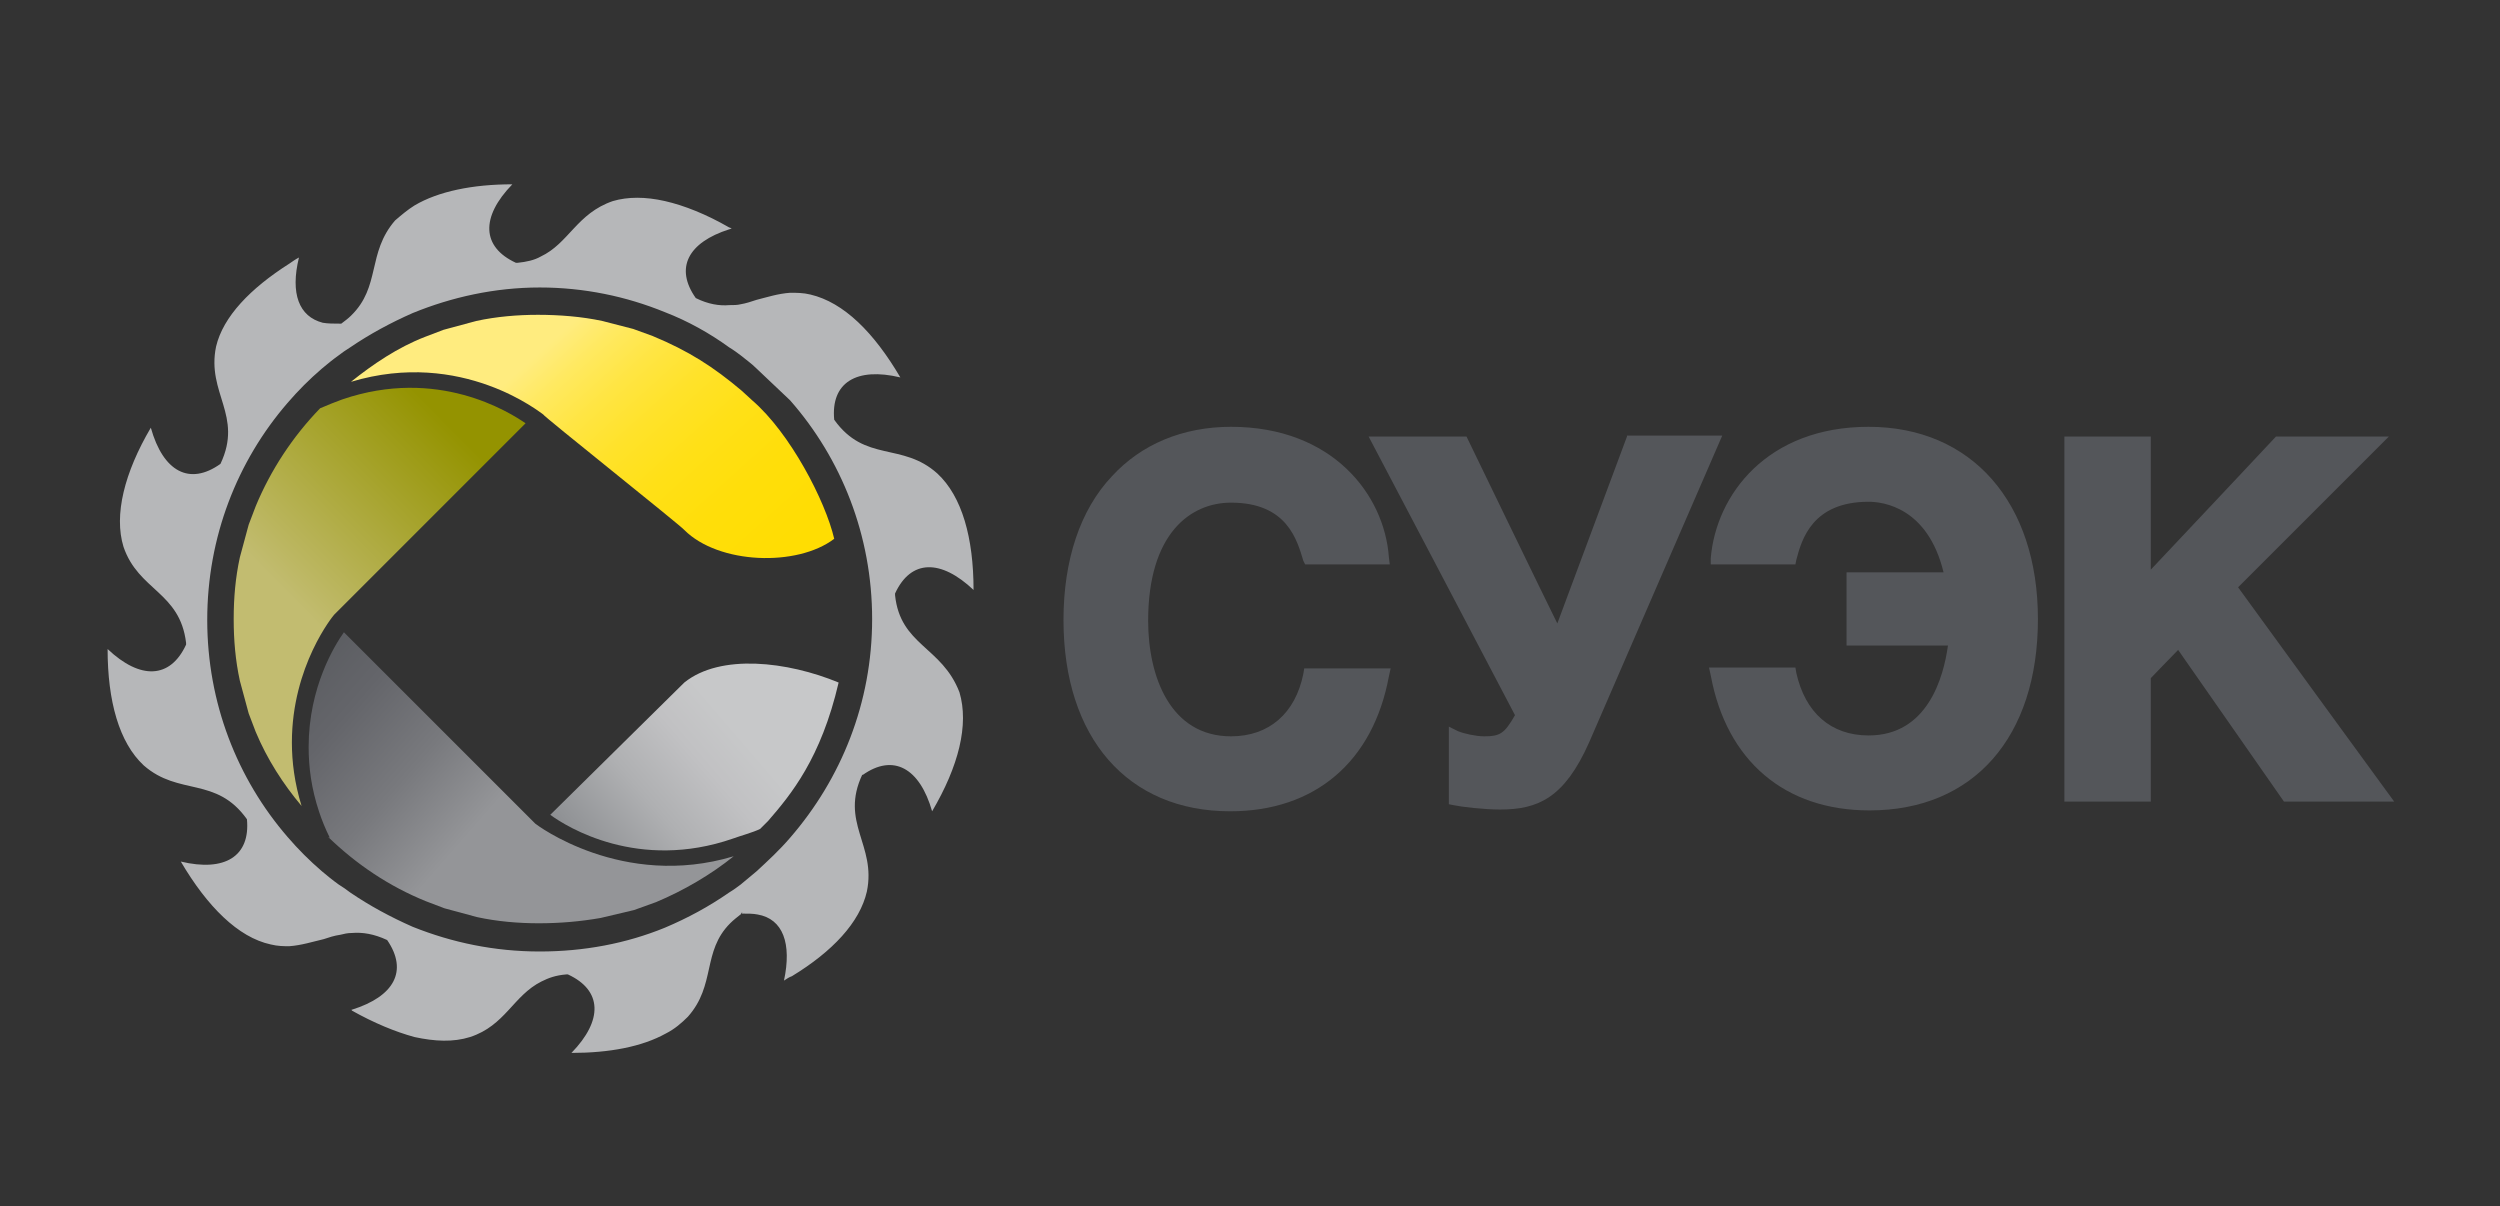<?xml version="1.0" encoding="UTF-8"?> <svg xmlns="http://www.w3.org/2000/svg" xmlns:xlink="http://www.w3.org/1999/xlink" version="1.1" id="Слой_1" x="0px" y="0px" viewBox="0 0 283.5 136.8" style="enable-background:new 0 0 283.5 136.8;" xml:space="preserve"><rect x="0" y="0" width="283.5" height="136.8" fill="#333333" stroke="none"/> <style type="text/css"> .st0{fill:#54565A;} .st1{fill:url(#SVGID_1_);} .st2{fill:url(#SVGID_00000167392877114597967830000011581619416571132561_);} .st3{fill:url(#SVGID_00000001626805167341449390000009277427017384318849_);} .st4{fill:url(#SVGID_00000053510484299258836950000007012554083965263501_);} .st5{fill:#B6B7B9;} </style> <g> <g> <g> <g> <path class="st0" d="M126.1,54c-3.6,3.8-5.5,9.5-5.5,16.3c0,13.4,7.3,21.7,18.9,21.7c9.6,0,16.2-5.6,18-15.3l0.2-0.9h-9.8 l-0.1,0.6c-0.9,4.5-3.9,7.1-8.2,7.1c-6.9,0-9.4-6.8-9.4-13.1c0-9.9,4.8-13.4,9.4-13.4c6.4,0,7.5,4.3,8.2,6.6L148,64h9.6 l-0.1-0.8c-0.5-7.1-6.4-14.8-17.9-14.8C134.1,48.4,129.4,50.4,126.1,54z"></path> </g> <g> <path class="st0" d="M184.5,49.5c0,0-6.9,18.5-7.9,21.2c-1.3-2.6-10.3-21.2-10.3-21.2h-11.1c0,0,16.3,31,16.6,31.6 c-1.2,2.1-1.7,2.4-3.5,2.4c-0.9,0-2.3-0.3-3-0.6l-1-0.5v8.8l0.5,0.1c0.9,0.2,3.5,0.5,5.3,0.5c4.3,0,7.3-1.3,10.1-7.6 c0,0,15.1-34.8,15.1-34.8H184.5z"></path> </g> <g> <path class="st0" d="M194,63.3L194,64h9.6l0.1-0.5c0.6-2.3,1.8-6.6,8.2-6.6c1.6,0,6.7,0.6,8.5,8c-1.5,0-11,0-11,0v8.3 c0,0,10.1,0,11.5,0c-0.5,3.6-2.3,10.2-9,10.2c-4.3,0-7.2-2.6-8.2-7.1l-0.1-0.6h-9.8l0.2,0.9c1.8,9.7,8.4,15.3,18,15.3 c11.8,0,19.1-8.3,19.1-21.7c0-13.2-7.5-21.8-19.2-21.8C200.4,48.4,194.6,56.1,194,63.3z"></path> </g> <g> <path class="st0" d="M258.1,49.5c0,0-12.1,12.9-14.2,15.1c0-2.9,0-15.1,0-15.1h-9.8v41.4h9.8c0,0,0-13.4,0-14 c0.3-0.3,2.3-2.4,3.1-3.2c0.9,1.3,12,17.2,12,17.2h12.5c0,0-17-23.3-17.7-24.3c0.8-0.8,17.1-17.1,17.1-17.1H258.1z"></path> </g> </g> </g> <g> <linearGradient id="SVGID_1_" gradientUnits="userSpaceOnUse" x1="97.888" y1="72.052" x2="51.795" y2="111.674"> <stop offset="0.295" style="stop-color:#C7C8C9"></stop> <stop offset="0.382" style="stop-color:#C1C1C3"></stop> <stop offset="0.503" style="stop-color:#AFB0B2"></stop> <stop offset="0.644" style="stop-color:#919396"></stop> <stop offset="0.799" style="stop-color:#696A6F"></stop> <stop offset="0.87" style="stop-color:#54565A"></stop> </linearGradient> <path class="st1" d="M77.6,77.4c-0.4,0.4-14.2,14-15.2,15c1.9,1.4,10,6.4,20.7,2.7c0.8-0.3,2.3-0.7,3.1-1.1l0.9-0.9 c2.6-3,6-7.1,8-15.7C89.3,75,81.7,74.1,77.6,77.4z"></path> <linearGradient id="SVGID_00000159431074818899321550000013516131265172304770_" gradientUnits="userSpaceOnUse" x1="58.12" y1="39.326" x2="95.337" y2="80.556"> <stop offset="4.494400e-02" style="stop-color:#FFEC7F"></stop> <stop offset="0.116" style="stop-color:#FFE960"></stop> <stop offset="0.201" style="stop-color:#FFE543"></stop> <stop offset="0.296" style="stop-color:#FFE22A"></stop> <stop offset="0.403" style="stop-color:#FFE017"></stop> <stop offset="0.527" style="stop-color:#FFDE0A"></stop> <stop offset="0.686" style="stop-color:#FFDD02"></stop> <stop offset="1" style="stop-color:#FFDD00"></stop> </linearGradient> <path style="fill:url(#SVGID_00000159431074818899321550000013516131265172304770_);" d="M77.6,60.1c3.9,3.9,12.8,4.2,17,1 c-1-4.3-5-12-9.3-15.7l-1.2-1.1c-3.2-2.7-6-4.5-10.1-6.2l-2.2-0.8l-3.5-0.9c-2.3-0.5-4.9-0.7-7.3-0.7c-2.3,0-4.7,0.2-7,0.7 c0,0-3.7,1-3.7,1l-2.1,0.8c-3.1,1.2-5.9,3.1-8.4,5.1c12.6-3.8,21.6,3.6,21.8,3.7C61.5,47.1,77.2,59.6,77.6,60.1z"></path> <linearGradient id="SVGID_00000173128976069844444760000004994037243011493292_" gradientUnits="userSpaceOnUse" x1="67.834" y1="102.786" x2="25.926" y2="66.158"> <stop offset="0.295" style="stop-color:#949598"></stop> <stop offset="0.471" style="stop-color:#78797D"></stop> <stop offset="0.647" style="stop-color:#64656A"></stop> <stop offset="0.824" style="stop-color:#585A5E"></stop> <stop offset="1" style="stop-color:#54565A"></stop> </linearGradient> <path style="fill:url(#SVGID_00000173128976069844444760000004994037243011493292_);" d="M37.2,94.9c3.2,3.1,6.9,5.6,11.1,7.3 l2.1,0.8l3.7,1c2.3,0.5,4.7,0.7,7,0.7c2.4,0,4.7-0.2,7-0.6c0,0,3.8-0.9,3.8-0.9l2.5-0.9c3.1-1.3,6.2-3.1,8.8-5.2 c-12.6,3.8-22.4-3.6-22.5-3.7l0,0c0,0-20.6-20.6-21.7-21.7c-1,1.4-4,6.2-4,13c0,2.3,0.3,4.7,1.2,7.4c0.3,0.9,0.7,1.9,1.2,2.9 L37.2,94.9z"></path> <linearGradient id="SVGID_00000144337920925875955670000012439859070923112614_" gradientUnits="userSpaceOnUse" x1="23.407" y1="80.554" x2="55.025" y2="49.263"> <stop offset="0.354" style="stop-color:#C2BC70"></stop> <stop offset="0.953" style="stop-color:#949300"></stop> </linearGradient> <path style="fill:url(#SVGID_00000144337920925875955670000012439859070923112614_);" d="M36.3,46.3c-3.1,3.2-5.6,7-7.3,11.1 l-0.8,2.1l-1,3.7c-0.5,2.3-0.7,4.6-0.7,7c0,2.4,0.2,4.7,0.7,7l1,3.7L29,83c1.3,3.1,3.1,5.9,5.2,8.4c-0.8-2.6-1.1-5-1.1-7.2 c0-8.7,4.7-14.4,4.8-14.5l0,0c0,0,20.6-20.6,21.7-21.7c-1.9-1.3-10-6.4-20.8-2.7C38,45.6,37.2,45.9,36.3,46.3L36.3,46.3z"></path> </g> <path class="st5" d="M89.6,45.4c5.8,6.6,9.3,15.3,9.3,24.8c0,9.5-3.5,18.1-9.3,24.8c-1.2,1.4-2.5,2.6-3.8,3.8 c-0.6,0.5-1.2,1-1.8,1.5c-0.4,0.3-0.8,0.6-1.3,0.9c-2.3,1.6-4.7,2.9-7.3,4c-4.4,1.8-9.2,2.7-14.2,2.7c-5.1,0-9.9-1-14.4-2.8 c-2.5-1.1-4.9-2.4-7.1-3.9c-0.4-0.3-0.8-0.6-1.3-0.9l0,0c-0.7-0.5-1.3-1-1.9-1.5c-1.4-1.2-2.7-2.5-3.9-3.9 c-5.7-6.6-9.1-15.2-9.1-24.6c0-9.4,3.4-18,9.1-24.6c1.2-1.4,2.5-2.7,3.9-3.9c0.6-0.5,1.2-1,1.9-1.5c0,0,0,0,0,0 c0.4-0.3,0.8-0.6,1.3-0.9c2.2-1.5,4.6-2.8,7.1-3.9c4.4-1.8,9.3-2.9,14.4-2.9c5,0,9.8,1,14.2,2.8c2.6,1,5.1,2.4,7.3,4 c0.5,0.3,0.9,0.6,1.3,0.9c0.6,0.5,1.2,0.9,1.8,1.5L89.6,45.4z M101.5,67.5c0-0.1,0-0.2,0-0.2c1.8-3.9,5.2-3.9,8.9-0.4 c0-5.9-1.3-10.6-4.1-13.2c-4-3.6-8.2-1.2-11.7-6.1c-0.4-4.2,2.5-6,7.5-4.8c-3-5.1-6.4-8.5-10.2-9.4c-0.8-0.2-1.6-0.2-2.3-0.2 c-1.4,0.1-2.6,0.5-3.8,0.8c-0.6,0.2-1.2,0.4-1.8,0.5c-0.4,0.1-0.8,0.1-1.3,0.1c-1.1,0.1-2.4-0.1-3.8-0.8c-2.4-3.4-0.9-6.3,3.8-7.8 c0.1,0,0.2-0.1,0.3-0.1c-0.1,0-0.2-0.1-0.3-0.1c-2.6-1.5-5.1-2.5-7.3-3c-2.2-0.5-4.2-0.5-5.9,0c-4.1,1.4-5,4.8-8.2,6.3 c-0.7,0.4-1.6,0.6-2.6,0.7c-0.1,0-0.2,0-0.2,0c-3.9-1.8-4-5.2-0.4-8.9c-4.5,0-8.4,0.8-11.1,2.4c-0.8,0.5-1.5,1.1-2.2,1.7 c-3.2,3.7-1.6,7.5-5,10.8c-0.3,0.3-0.7,0.6-1.1,0.9c-0.1,0-0.1,0-0.2,0h0c-0.7,0-1.3,0-1.9-0.1c-2.7-0.7-3.7-3.3-2.7-7.4 c-0.4,0.2-0.8,0.5-1.1,0.7c-4.4,2.8-7.5,6-8.3,9.4c-1.1,5.3,3.1,7.8,0.5,13.3c-3.5,2.5-6.5,0.9-7.9-4.1c-3,5.1-4.2,9.9-3.1,13.5 c1.7,5,6.4,5.1,7.1,10.9c0,0.1,0,0.2,0,0.2c-1.8,3.9-5.2,4-8.9,0.5c0,5.9,1.3,10.6,4.1,13.2c4,3.5,8.2,1.2,11.7,6.1 c0.4,4.2-2.5,6-7.5,4.8c3,5.1,6.5,8.6,10.2,9.4c0.8,0.2,1.5,0.2,2.1,0.2c1.4-0.1,2.6-0.5,3.9-0.8c0.6-0.2,1.2-0.4,1.9-0.5h0 c0.4-0.1,0.8-0.2,1.3-0.2c1.2-0.1,2.5,0.1,4,0.8c2.4,3.5,0.8,6.4-4,7.9c0,0,0,0-0.1,0c0,0,0.1,0,0.1,0.1c2.5,1.4,4.9,2.4,7.1,3 c2.3,0.5,4.4,0.6,6.3,0c4-1.3,4.9-4.7,8.1-6.3c0.8-0.4,1.6-0.7,2.8-0.8c0.1,0,0.1,0,0.2,0c3.9,1.8,4,5.2,0.4,8.9 c4.3,0,8-0.7,10.7-2.2c1-0.5,1.8-1.2,2.5-1.9c3.2-3.6,1.6-7.4,4.8-10.6c0.4-0.4,0.8-0.7,1.3-1.1c0,0-0.1,0-0.1,0c0,0,0,0,0.1-0.1 c0,0,0,0,0.1,0c0,0,0,0-0.1,0.1c0.7,0,1.3,0,1.8,0.1c2.9,0.5,3.9,3.3,3,7.5c0.3-0.2,0.6-0.4,0.9-0.5c4.6-2.8,7.7-6.1,8.5-9.6 c1.1-5.3-3.1-7.8-0.5-13.3c0,0,0,0.1,0,0.1c3.5-2.5,6.5-0.8,7.9,4.1c3-5.1,4.2-9.8,3.1-13.5C106.8,73.3,102.1,73.2,101.5,67.5z"></path> </g> </svg> 